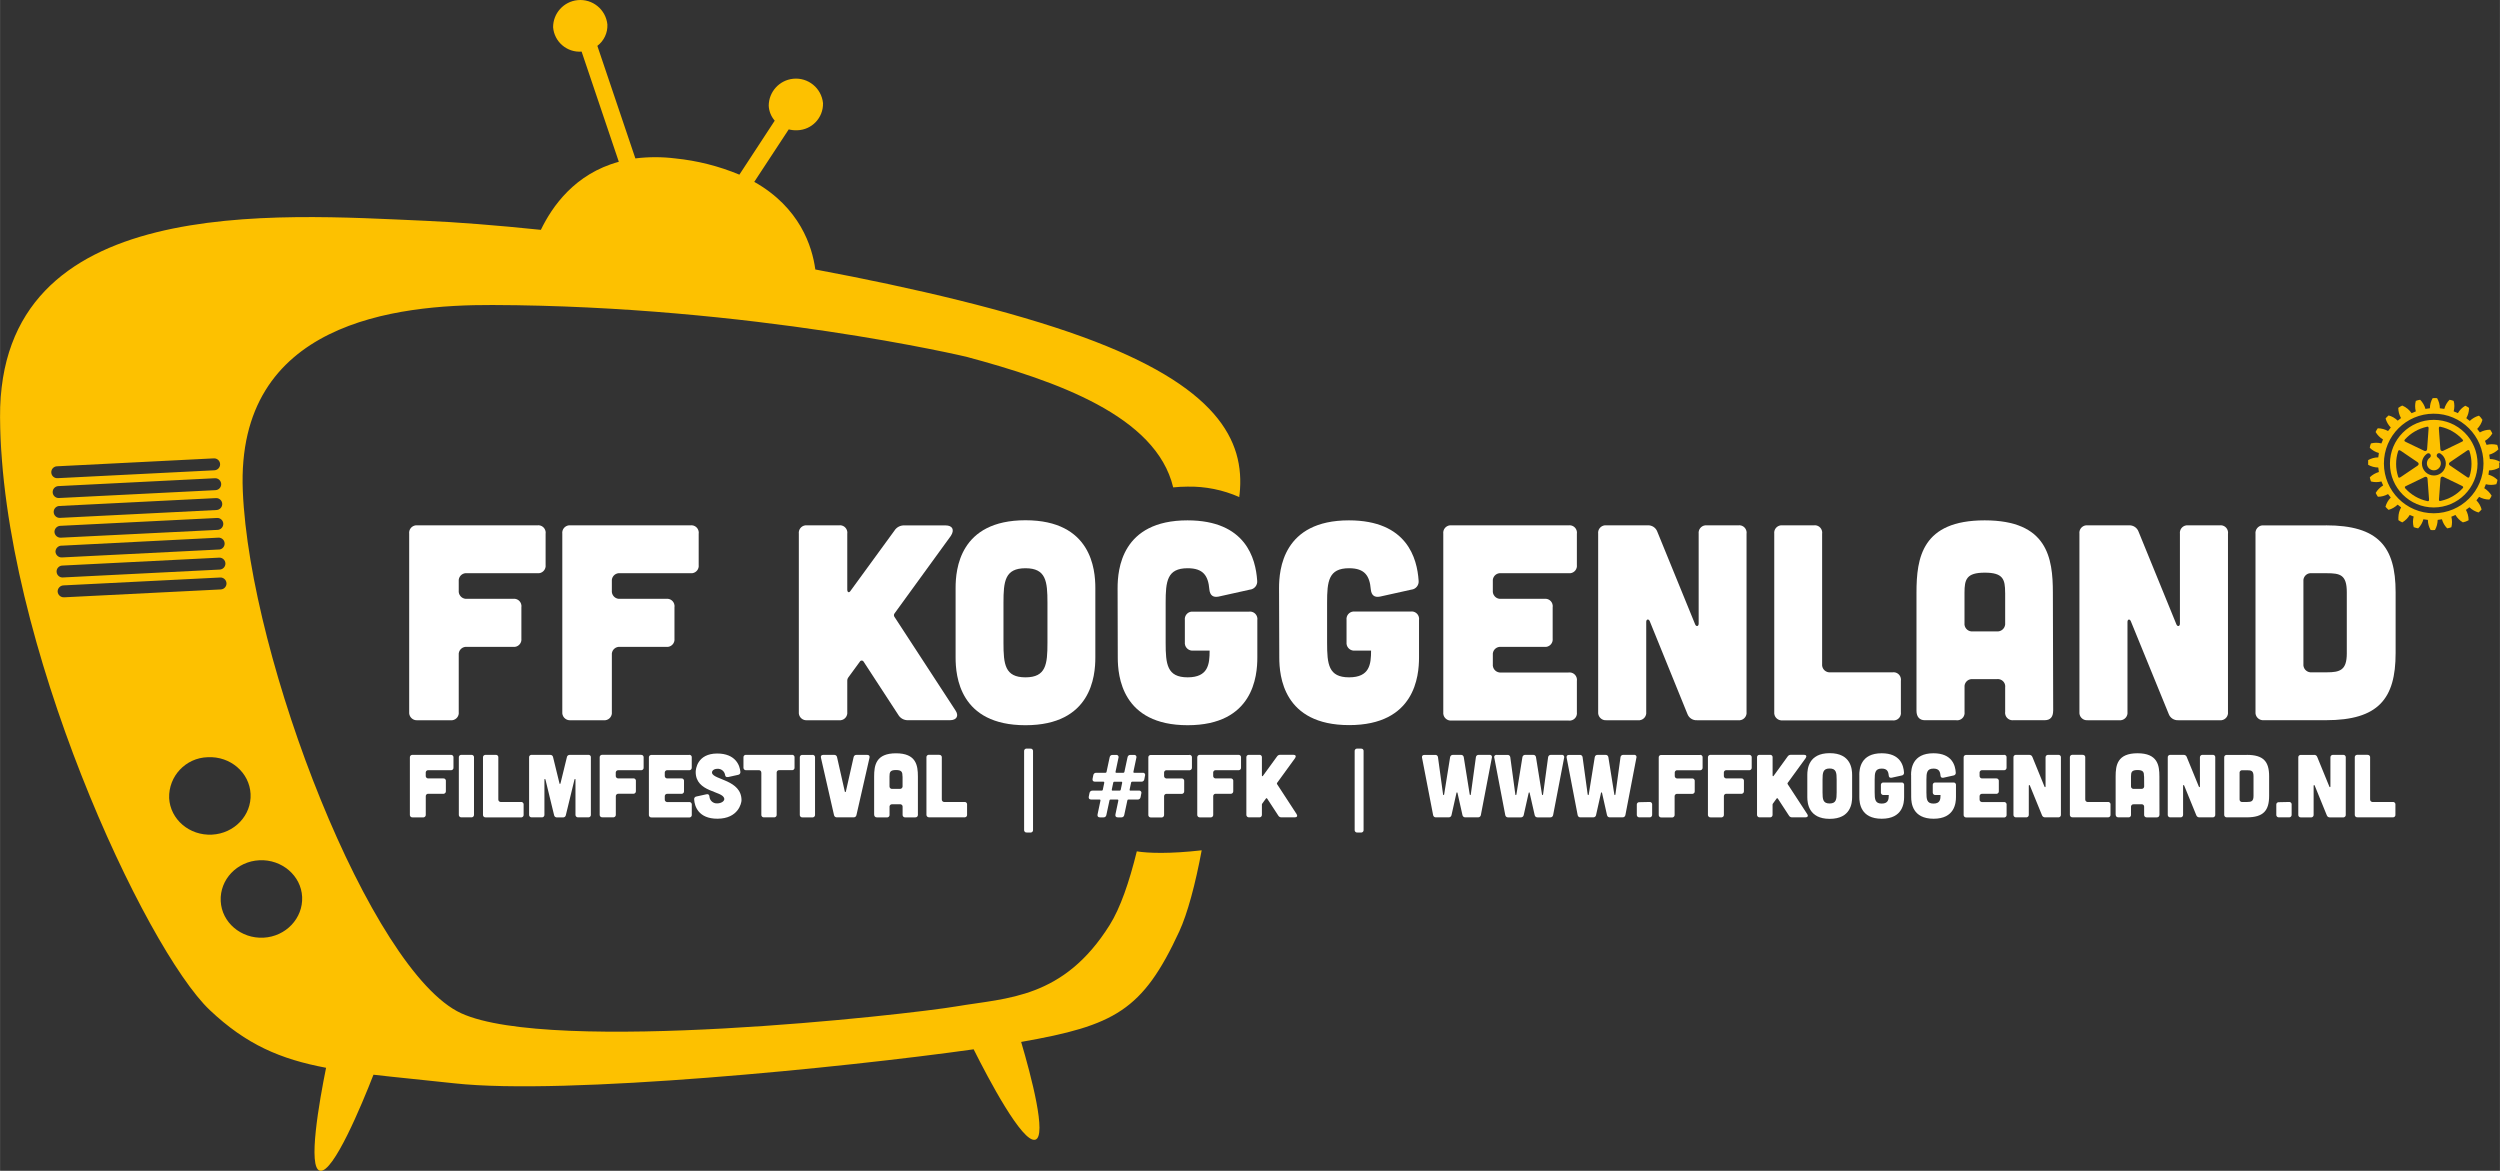 <?xml version="1.0" encoding="UTF-8"?>
<svg id="Laag_1" data-name="Laag 1" xmlns="http://www.w3.org/2000/svg" width="253.09mm" height="118.53mm" viewBox="0 0 717.41 336">
  <rect x="0" y="0" width="717.41" height="336" fill="#333333" stroke="none"/>
  <defs>
    <style>
      .cls-1 {
        fill: none;
      }

      .cls-1, .cls-2, .cls-3 {
        stroke-width: 0px;
      }

      .cls-2 {
        fill: #fff;
      }

      .cls-3 {
        fill: #fdc100;
      }
    </style>
  </defs>
  <path class="cls-1" d="m17.2,148.62l44.94-2.26c.94-.05,1.67-.86,1.62-1.8-.05-.94-.86-1.67-1.8-1.62l-44.95,2.26c-.94.05-1.67.86-1.61,1.8.05.94.86,1.67,1.81,1.62h0Z"/>
  <path class="cls-1" d="m17.8,160.02l45-2.27c.94,0,1.71-.77,1.7-1.72,0-.94-.77-1.71-1.72-1.7-.06,0-.12,0-.18,0l-44.99,2.26c-.97.02-1.73.82-1.71,1.79,0,0,0,0,0,.01.08.96.92,1.68,1.89,1.62Z"/>
  <path class="cls-1" d="m17.5,154.3l44.91-2.24c.94-.05,1.67-.86,1.62-1.8-.05-.94-.86-1.67-1.8-1.62l-44.91,2.26c-.97.02-1.73.82-1.71,1.79,0,0,0,0,0,.01.09.96.93,1.67,1.89,1.6Z"/>
  <path class="cls-1" d="m16.59,137.22l44.94-2.26c.94-.05,1.67-.86,1.62-1.8-.05-.94-.86-1.67-1.8-1.62h0l-44.94,2.27c-.94,0-1.71.76-1.71,1.71,0,.94.76,1.71,1.71,1.71.06,0,.13,0,.19,0Z"/>
  <path class="cls-1" d="m16.89,142.92l45-2.26c.94-.05,1.67-.86,1.61-1.8-.05-.94-.86-1.67-1.81-1.62h0l-44.99,2.26c-.94.05-1.67.86-1.62,1.8.05.94.86,1.67,1.8,1.62Z"/>
  <path class="cls-1" d="m74.41,246.87c-6.45.32-11.42,5.56-11.09,11.69s5.82,10.85,12.28,10.53,11.42-5.57,11.09-11.7-5.83-10.85-12.28-10.52Z"/>
  <path class="cls-1" d="m71.89,227.85c-.32-6.13-5.82-10.85-12.27-10.52-6.29.16-11.26,5.38-11.1,11.67,0,0,0,.02,0,.03.33,6.14,5.83,10.85,12.28,10.52s11.42-5.56,11.09-11.7Z"/>
  <path class="cls-1" d="m18.11,165.71l44.94-2.26c.94-.05,1.67-.86,1.62-1.8-.05-.94-.86-1.67-1.8-1.62l-44.94,2.27c-.94,0-1.71.76-1.71,1.71,0,.94.76,1.71,1.71,1.71.06,0,.13,0,.19,0Z"/>
  <path class="cls-1" d="m65.06,167.35c-.07-.97-.92-1.69-1.89-1.62,0,0,0,0,0,0l-44.94,2.26c-.94.05-1.67.86-1.62,1.8.05.94.86,1.67,1.8,1.62l45-2.26c.95-.05,1.68-.85,1.65-1.8Z"/>
  <path class="cls-3" d="m326.22,244.32c-2.18,8.86-4.75,16.29-7.77,21.11-13.29,21.24-29.53,20.92-43.82,23.35s-116.43,13.86-142.3,2-60.69-101.48-62.67-149.94,44.05-53.41,71.66-53.31c74.52.24,136,14.86,136,14.86,25.69,6.91,54.45,16.91,59.34,37.48,1.33-.13,2.69-.22,4.1-.22,5.12-.1,10.2.93,14.88,3,0-.29,0-.6.08-.82,1.63-15.51-6.47-31.1-45.07-45.16-20.56-7.48-48.21-14-76.69-19.34-.89-6.61-4.43-17.76-17.52-25.14l9.89-15.06c.8.2,1.62.29,2.44.25,4.19-.1,7.5-3.58,7.4-7.77,0,0,0-.02,0-.03-.44-4.29-4.27-7.42-8.56-6.98-3.98.4-7.02,3.76-7.02,7.76.08,1.58.69,3.08,1.72,4.27l-10.14,15.49c-5.88-2.45-12.08-4.02-18.42-4.66-3.8-.47-7.63-.47-11.43,0l-10.91-32.3c1.91-1.45,2.99-3.74,2.88-6.14-.44-4.29-4.27-7.42-8.56-6.98-3.99.41-7.02,3.76-7.02,7.77.33,4.19,3.99,7.32,8.18,7h0l10.68,31.62c-12.63,3.43-19.16,12.87-22.37,19.53-12.79-1.32-24.16-2.21-33.2-2.6C79.24,61.51-.4,55.24,0,119.77c.4,64.53,41.83,152.73,60.18,170.09,10.48,9.92,20.27,14.09,33.38,16.57-1.94,9.62-5.35,28.83-1.73,29.55,3.8.76,12-19,15.33-27.56,6.77.79,14.41,1.5,23.24,2.47,31.83,3.5,111.85-4.53,149-9.76,4.18,8.35,14,27,17.69,25.94,3.39-1-1.19-18.34-4.06-28.06,26.8-4.71,34.86-8.95,45.38-31.71,2.33-5.05,4.6-13.43,6.43-23.28-9.05,1.03-15.31.84-18.62.3ZM16.41,133.81l44.94-2.27c.94-.05,1.75.68,1.8,1.62.05.94-.68,1.75-1.62,1.8l-44.94,2.26c-.94.1-1.78-.58-1.88-1.52s.58-1.78,1.52-1.88c.06,0,.13-.01.19,0h0Zm.3,5.69l44.94-2.26c.94-.05,1.75.67,1.81,1.62.05.94-.67,1.75-1.61,1.8h0l-44.95,2.26c-.94.05-1.75-.68-1.8-1.62-.05-.94.68-1.75,1.62-1.8Zm.3,5.7l44.95-2.26c.94-.05,1.75.68,1.8,1.62.05.94-.68,1.75-1.62,1.8l-44.94,2.26c-.94.05-1.75-.67-1.81-1.62-.05-.94.67-1.75,1.61-1.8Zm.31,5.7l44.94-2.26c.94-.05,1.75.68,1.8,1.62.05.94-.68,1.75-1.62,1.8l-44.94,2.24c-.97.07-1.81-.65-1.89-1.62-.02-.96.75-1.76,1.71-1.78h0Zm.3,5.7l44.94-2.3c.94-.1,1.78.58,1.88,1.52.1.94-.58,1.78-1.52,1.88-.06,0-.12,0-.18,0l-44.95,2.27c-.97.06-1.81-.66-1.89-1.62,0-.95.76-1.74,1.71-1.76h0Zm.31,5.7l44.94-2.27c.94-.05,1.75.68,1.8,1.62.05.94-.68,1.75-1.62,1.8l-44.94,2.26c-.94.1-1.78-.58-1.88-1.52s.58-1.78,1.52-1.88c.06,0,.13-.01.19,0h0Zm-1.41,7.49c-.02-.97.74-1.77,1.71-1.8l44.94-2.26c.94-.05,1.75.67,1.81,1.62.05.94-.67,1.75-1.61,1.8h0l-44.95,2.26c-.97.07-1.82-.65-1.89-1.62h0s0,0,0,0Zm32,59.24c-.19-6.29,4.75-11.54,11.04-11.73.02,0,.04,0,.06,0,6.45-.33,11.95,4.39,12.27,10.52s-4.64,11.38-11.09,11.7-11.95-4.35-12.28-10.49Zm27.08,40.06c-6.46.32-12-4.39-12.28-10.53s4.64-11.37,11.09-11.69,12,4.43,12.28,10.52-4.64,11.37-11.09,11.7Z"/>
  <path class="cls-2" d="m154.16,150.76c1.16-.17,2.23.64,2.4,1.8.03.2.03.4,0,.6v8.95c.14,1.18-.7,2.25-1.88,2.39-.17.02-.35.02-.52,0h-20.13c-1.18-.15-2.25.69-2.4,1.87-.02.18-.02.36,0,.53v2.56c-.12,1.2.76,2.27,1.97,2.39.14.01.29.01.43,0h13.18c1.16-.17,2.23.64,2.4,1.8.03.2.03.4,0,.6v9c.14,1.18-.7,2.25-1.88,2.39-.17.02-.35.02-.52,0h-13.18c-1.18-.15-2.25.69-2.4,1.87-.02.18-.02.36,0,.53v16.26c.15,1.17-.68,2.24-1.86,2.39-.18.02-.36.02-.53,0h-9.43c-1.2.12-2.28-.76-2.4-1.96-.01-.14-.01-.29,0-.43v-51.14c-.15-1.18.69-2.25,1.87-2.4.18-.02.36-.02.53,0h34.35Z"/>
  <path class="cls-2" d="m198.1,150.76c1.16-.16,2.23.65,2.39,1.81.03.2.03.4,0,.59v8.95c.15,1.17-.68,2.24-1.86,2.39-.18.02-.36.02-.53,0h-20.14c-1.18-.14-2.25.7-2.39,1.88-.02.17-.02.35,0,.52v2.56c-.12,1.2.75,2.27,1.95,2.39.15.02.3.02.44,0h13.19c1.16-.16,2.23.65,2.39,1.81.03.2.03.4,0,.59v9c.14,1.18-.7,2.25-1.88,2.39-.17.02-.34.02-.51,0h-13.19c-1.18-.14-2.25.7-2.39,1.88-.02.17-.02.35,0,.52v16.26c.14,1.18-.7,2.25-1.88,2.39-.17.02-.35.02-.52,0h-9.42c-1.2.12-2.28-.76-2.4-1.96-.01-.14-.01-.29,0-.43v-51.14c-.15-1.18.69-2.25,1.87-2.4.18-.02.36-.02.53,0h34.35Z"/>
  <path class="cls-2" d="m274.14,203.81c1.12,1.59.4,2.87-1.52,2.87h-12c-1.18.06-2.3-.56-2.88-1.59l-9.9-15.18c-.15-.31-.52-.44-.83-.29-.13.06-.23.17-.29.29l-3.27,4.47c-.22.29-.33.64-.32,1v8.92c.14,1.18-.7,2.25-1.88,2.39-.17.02-.35.02-.52,0h-9.11c-1.2.12-2.27-.75-2.39-1.95-.02-.15-.02-.3,0-.44v-51.14c-.15-1.18.69-2.25,1.87-2.4.17-.02.35-.02.52,0h9.11c1.16-.17,2.23.64,2.4,1.8.03.2.03.4,0,.6v16.06c0,.8.55,1,.95.32l12.57-17.24c.61-.99,1.71-1.57,2.87-1.52h11.82c2,0,2.64,1.28,1.52,3l-16.13,22.21c-.28.32-.28.8,0,1.12l17.41,26.7Z"/>
  <path class="cls-2" d="m314.32,188.71c0,5.27-1.12,19.41-20.05,19.41s-20.05-14.14-20.05-19.41v-20c0-5.27,1.12-19.41,20.05-19.41s20.05,14.14,20.05,19.41v20Zm-13.74-15.74c0-6.15-.4-9.9-6.31-9.9s-6.31,3.75-6.31,9.9v11.51c0,6.15.4,9.9,6.31,9.9s6.31-3.75,6.31-9.9v-11.51Z"/>
  <path class="cls-2" d="m320.71,168.74c0-5.27,1.12-19.41,20.05-19.41,16.78,0,19.57,11,20,17.25.17,1.29-.74,2.47-2.03,2.63-.02,0-.04,0-.05,0l-9,2c-1.6.32-2.48-.4-2.64-2.07-.32-3.84-1.68-6.07-6.23-6.07-5.91,0-6.31,3.75-6.31,9.9v11.51c0,6.15.4,9.9,6.31,9.9s6.31-3.75,6.31-7.67h-4.71c-1.2.12-2.28-.76-2.4-1.96-.01-.14-.01-.29,0-.43v-6.4c-.14-1.18.7-2.25,1.88-2.39.17-.02.35-.02.52,0h16c1.16-.17,2.23.64,2.4,1.8.03.2.03.4,0,.59v10.79c0,5.27-1.12,19.41-20,19.41s-20.05-14.14-20.05-19.41l-.05-19.98Z"/>
  <path class="cls-2" d="m367.04,168.74c0-5.27,1.12-19.41,20.05-19.41,16.78,0,19.57,11,20,17.25.17,1.29-.74,2.47-2.03,2.63-.02,0-.04,0-.05,0l-9,2c-1.6.32-2.48-.4-2.64-2.07-.32-3.84-1.68-6.07-6.23-6.07-5.91,0-6.31,3.75-6.31,9.9v11.51c0,6.15.4,9.9,6.31,9.9s6.31-3.75,6.31-7.67h-4.63c-1.2.13-2.28-.74-2.41-1.94-.02-.16-.02-.32,0-.48v-6.4c-.14-1.18.7-2.25,1.88-2.39.17-.02.35-.02.52,0h16c1.16-.17,2.23.64,2.4,1.8.03.2.03.4,0,.59v10.79c0,5.27-1.12,19.41-20.05,19.41s-20.05-14.14-20.05-19.41l-.07-19.95Z"/>
  <path class="cls-2" d="m450.12,150.76c1.16-.16,2.23.65,2.39,1.81.03.2.03.4,0,.59v8.95c.15,1.17-.68,2.24-1.86,2.39-.18.02-.36.02-.53,0h-19.34c-1.18-.14-2.25.7-2.39,1.88-.02.17-.02.35,0,.52v2.56c-.12,1.2.75,2.27,1.95,2.39.15.02.3.02.44,0h12.39c1.16-.16,2.23.65,2.39,1.81.03.2.03.4,0,.59v9c.14,1.18-.7,2.25-1.88,2.39-.17.02-.34.02-.51,0h-12.39c-1.18-.14-2.25.7-2.39,1.88-.02.17-.02.35,0,.52v2.56c-.12,1.2.75,2.27,1.95,2.39.15.02.3.02.44,0h19.34c1.16-.16,2.23.65,2.39,1.81.03.2.03.4,0,.59v9c.16,1.16-.65,2.23-1.81,2.39-.19.03-.39.03-.58,0h-33.56c-1.2.12-2.27-.75-2.39-1.95-.02-.15-.02-.3,0-.44v-51.23c-.15-1.18.69-2.25,1.87-2.4.17-.02.35-.02.52,0h33.56Z"/>
  <path class="cls-2" d="m472.8,150.76c1.24-.09,2.39.67,2.8,1.84l10.86,26.6c.32.72,1,.56,1-.24v-25.8c-.15-1.18.69-2.25,1.87-2.4.18-.02.36-.02.53,0h8.94c1.16-.17,2.23.64,2.4,1.8.03.2.03.4,0,.6v51.14c.14,1.18-.7,2.25-1.88,2.39-.17.02-.35.02-.52,0h-11.78c-1.24.09-2.38-.66-2.8-1.83l-10.81-26.62c-.32-.71-1-.56-1,.24v25.82c.14,1.18-.7,2.25-1.88,2.39-.17.02-.34.02-.51,0h-9c-1.2.12-2.28-.76-2.4-1.96-.01-.14-.01-.29,0-.43v-51.14c-.15-1.18.69-2.25,1.87-2.4.18-.02.36-.02.53,0h11.78Z"/>
  <path class="cls-2" d="m520.49,150.76c1.16-.17,2.23.64,2.4,1.8.03.2.03.4,0,.6v37.39c-.12,1.2.75,2.27,1.95,2.39.15.02.3.02.44,0h17.82c1.16-.16,2.23.65,2.39,1.81.03.2.03.4,0,.59v9c.16,1.16-.65,2.23-1.81,2.39-.19.03-.39.03-.58,0h-31.56c-1.2.12-2.27-.75-2.39-1.95-.02-.15-.02-.3,0-.44v-51.18c-.15-1.18.69-2.25,1.87-2.4.17-.02.35-.02.52,0h8.95Z"/>
  <path class="cls-2" d="m589.19,203.97c0,1.75-.8,2.71-2.4,2.71h-8.94c-1.18.17-2.26-.65-2.43-1.82-.03-.18-.03-.37,0-.56v-7c.17-1.16-.64-2.23-1.8-2.4-.2-.03-.4-.03-.6,0h-6.87c-1.18-.14-2.25.7-2.39,1.88-.02.17-.02.35,0,.52v7c.16,1.16-.65,2.23-1.81,2.39-.2.03-.4.03-.59,0h-9c-1.52,0-2.39-1-2.39-2.71v-33.88c0-10.07,1.59-20.77,19.57-20.77s19.57,10.7,19.57,20.77l.09,33.87Zm-13.78-33.87c0-3.84-.56-5.76-5.83-5.76s-5.83,1.92-5.83,5.76v8.7c-.13,1.2.74,2.27,1.94,2.4.15.02.3.02.45,0h6.87c1.22.11,2.29-.78,2.41-1.99.02-.16.01-.33,0-.49v-8.62Z"/>
  <path class="cls-2" d="m610.91,150.76c1.24-.09,2.39.67,2.8,1.84l10.86,26.6c.32.72,1,.56,1-.24v-25.8c-.15-1.18.69-2.25,1.87-2.4.18-.02.36-.02.53,0h9c1.16-.16,2.23.65,2.39,1.81.03.2.03.4,0,.59v51.14c.14,1.18-.7,2.25-1.88,2.39-.17.02-.34.02-.51,0h-11.84c-1.24.08-2.38-.66-2.79-1.83l-10.87-26.61c-.32-.71-.95-.56-.95.24v25.81c.14,1.18-.7,2.25-1.88,2.39-.17.02-.35.02-.52,0h-9c-1.2.12-2.27-.75-2.39-1.95-.02-.15-.02-.3,0-.44v-51.14c-.15-1.18.69-2.25,1.87-2.4.17-.02.35-.02.52,0h11.79Z"/>
  <path class="cls-2" d="m667.47,150.76c15,0,20,6.08,20,19.18v17.49c0,13.1-4.95,19.25-20,19.25h-17.81c-1.2.12-2.28-.76-2.4-1.96-.01-.14-.01-.29,0-.43v-51.05c-.15-1.21.7-2.32,1.91-2.47.16-.02.33-.02.49,0h17.81Zm.24,42.18c3.83,0,5.75-.64,5.75-5.43v-17.57c0-5-1.92-5.44-5.75-5.44h-4.3c-1.18-.15-2.25.69-2.4,1.87-.02.18-.02.36,0,.53v23.65c-.12,1.2.76,2.27,1.97,2.39.14.01.29.01.43,0h4.3Z"/>
  <g>
    <path class="cls-2" d="m129.35,216.63c.37-.05.71.2.77.57,0,.06,0,.13,0,.19v2.87c.05.38-.22.72-.6.77-.05,0-.11,0-.17,0h-6.42c-.38-.05-.72.22-.77.6,0,.05,0,.11,0,.17v.82c-.04.38.24.73.63.77.05,0,.09,0,.14,0h4.24c.37-.05.71.2.77.57,0,.07,0,.14,0,.2v2.86c.04.38-.23.73-.61.78-.05,0-.1,0-.15,0h-4.24c-.38-.05-.72.22-.77.6,0,.05,0,.11,0,.17v5.22c.04.38-.23.73-.61.78-.05,0-.1,0-.15,0h-3.03c-.38.04-.73-.24-.77-.62,0-.05,0-.1,0-.15v-16.39c-.05-.38.22-.72.6-.77.05,0,.11,0,.17,0h10.98Z"/>
    <path class="cls-2" d="m135.24,216.63c.37-.05.71.2.77.57,0,.06,0,.13,0,.19v16.39c.04.38-.23.73-.61.78-.05,0-.1,0-.15,0h-2.82c-.38.04-.73-.24-.77-.62,0-.05,0-.1,0-.15v-16.39c-.05-.38.22-.72.6-.77.05,0,.11,0,.17,0h2.82Z"/>
    <path class="cls-2" d="m142.22,216.63c.37-.05.71.2.77.57,0,.06,0,.13,0,.19v11.99c-.04.38.24.73.63.77.05,0,.09,0,.14,0h5.71c.38-.05.72.21.78.59,0,.06,0,.13,0,.19v2.86c.05.38-.21.72-.59.78-.06,0-.13,0-.19,0h-10.11c-.38.04-.73-.24-.77-.62,0-.05,0-.1,0-.15v-16.39c-.05-.38.22-.72.6-.77.05,0,.11,0,.17,0h2.87Z"/>
    <path class="cls-2" d="m157.9,216.63c.41-.02.76.28.81.69l1.82,7.45c0,.26.27.26.31,0l1.82-7.45c.05-.41.41-.71.82-.69h5.3c.37-.06.72.19.77.56.01.07.01.14,0,.2v16.39c.05.38-.23.73-.61.78-.05,0-.11,0-.17,0h-2.86c-.39.04-.74-.25-.78-.64,0-.05,0-.09,0-.14v-10.09c0-.18-.22-.2-.28,0l-2.48,10.22c-.06.41-.43.7-.84.67h-1.7c-.41.03-.78-.26-.84-.67l-2.48-10.22c-.06-.18-.29-.16-.29,0v10.09c.04.38-.23.73-.61.78-.05,0-.1,0-.15,0h-2.87c-.38.04-.73-.24-.77-.62,0-.05,0-.1,0-.15v-16.39c-.05-.37.2-.71.57-.77.06,0,.13,0,.19,0h5.31Z"/>
    <path class="cls-2" d="m183.92,216.63c.37-.05.71.2.77.57,0,.06,0,.13,0,.19v2.87c.05.38-.22.72-.6.77-.05,0-.11,0-.17,0h-6.45c-.38-.04-.73.23-.78.61,0,.05,0,.1,0,.15v.82c-.04.38.24.73.62.77.05,0,.1,0,.15,0h4.24c.37-.05.71.2.77.57,0,.07,0,.14,0,.2v2.86c.04.38-.23.73-.61.78-.05,0-.1,0-.15,0h-4.22c-.38-.04-.73.23-.78.61,0,.05,0,.1,0,.15v5.22c.04.38-.23.73-.61.78-.05,0-.1,0-.15,0h-3.1c-.38.04-.73-.24-.77-.62,0-.05,0-.1,0-.15v-16.39c-.05-.38.22-.72.6-.77.05,0,.11,0,.17,0h11.09Z"/>
    <path class="cls-2" d="m197.73,216.63c.37-.06.72.19.77.56.01.07.01.14,0,.2v2.87c.04.38-.24.73-.62.77-.05,0-.1,0-.15,0h-6.2c-.38-.05-.72.22-.77.6,0,.05,0,.11,0,.17v.82c-.04.38.24.73.63.77.05,0,.09,0,.14,0h3.97c.38-.05.72.21.78.59,0,.06,0,.13,0,.19v2.86c.05.38-.23.73-.61.78-.05,0-.11,0-.17,0h-3.97c-.38-.05-.72.22-.77.6,0,.05,0,.11,0,.17v.82c-.04.38.24.73.63.77.05,0,.09,0,.14,0h6.2c.38-.05.72.21.78.59,0,.06,0,.13,0,.19v2.86c.05.38-.21.72-.59.78-.06,0-.13,0-.19,0h-10.76c-.38.04-.73-.24-.77-.62,0-.05,0-.1,0-.15v-16.39c-.05-.38.22-.72.6-.77.05,0,.11,0,.17,0h10.76Z"/>
    <path class="cls-2" d="m208.9,222.98c-.51.11-.78-.12-.84-.63-.19-1.06-1.15-1.8-2.22-1.72-1.01,0-1.62.59-1.52,1.18.37,2,8.46,1.95,8.46,7.84,0,.77-.88,5.3-6.94,5.3-5.39,0-6.54-3.54-6.65-5.54-.05-.41.24-.79.65-.84,0,0,0,0,.01,0l2.89-.64c.51-.1.8.13.84.67.08,1.15,1.07,2.02,2.22,1.95,1.25,0,2.22-.74,2.02-1.43-.49-2.22-8.19-1.7-8.19-7.58,0-.78.43-5.3,6.18-5.3,5.27,0,6.5,3.43,6.65,5.27.05.42-.25.8-.66.85,0,0,0,0,0,0l-2.89.64Z"/>
    <path class="cls-2" d="m218.46,221.8c.05-.37-.2-.71-.57-.77-.07,0-.14,0-.2,0h-3.58c-.38.04-.73-.24-.77-.63,0-.05,0-.09,0-.14v-2.87c-.05-.38.22-.72.6-.77.05,0,.11,0,.17,0h13.12c.37-.05.71.2.77.57,0,.06,0,.13,0,.19v2.87c.05.38-.22.72-.6.77-.05,0-.11,0-.17,0h-3.59c-.38-.05-.72.22-.77.6,0,.05,0,.11,0,.17v11.99c.04.38-.23.73-.61.78-.05,0-.1,0-.15,0h-2.87c-.38.04-.73-.24-.77-.62,0-.05,0-.1,0-.15v-11.99Z"/>
    <path class="cls-2" d="m233.11,216.63c.38-.05.72.21.77.59,0,.06,0,.12,0,.18v16.39c.05.38-.23.73-.61.78-.05,0-.11,0-.17,0h-2.82c-.38.04-.73-.24-.77-.62,0-.05,0-.1,0-.15v-16.39c-.05-.38.22-.72.6-.77.05,0,.11,0,.17,0h2.82Z"/>
    <path class="cls-2" d="m239.36,216.63c.41-.03.78.26.84.67l2.22,9.84c0,.22.26.22.31,0l2.22-9.84c.06-.41.43-.7.84-.67h3.05c.54,0,.8.3.67.84l-3.74,16.42c-.06.41-.43.7-.84.67h-4.77c-.41.03-.78-.26-.84-.67l-3.74-16.42c-.13-.54.12-.84.67-.84h3.12Z"/>
    <path class="cls-2" d="m263.42,233.69c0,.57-.26.88-.77.88h-2.87c-.38.04-.73-.24-.77-.62,0-.05,0-.1,0-.15v-2.22c.05-.37-.2-.71-.57-.77-.06,0-.13,0-.19,0h-2.22c-.38-.05-.72.22-.77.6,0,.05,0,.11,0,.17v2.22c.05.38-.21.72-.59.77-.06,0-.12,0-.18,0h-2.87c-.49,0-.78-.31-.78-.88v-10.86c0-3.24.52-6.65,6.28-6.65s6.28,3.43,6.28,6.65v10.86Zm-4.44-10.86c0-1.23-.18-1.85-1.87-1.85s-1.86.62-1.86,1.85v2.78c-.04.38.23.73.61.78.05,0,.1,0,.15,0h2.22c.39.03.73-.26.77-.65,0-.05,0-.1,0-.15v-2.76Z"/>
    <path class="cls-2" d="m269.49,216.63c.37-.05.71.2.77.57,0,.06,0,.13,0,.19v11.99c-.04.38.24.73.62.77.05,0,.1,0,.15,0h5.71c.37-.05.71.2.77.57,0,.07,0,.14,0,.2v2.86c.05.38-.21.72-.59.77-.06,0-.12,0-.18,0h-10.12c-.39.03-.73-.26-.77-.65,0-.04,0-.09,0-.13v-16.39c-.05-.38.22-.72.6-.77.05,0,.11,0,.17,0h2.87Z"/>
    <path class="cls-2" d="m295.67,214.84c.37-.05.71.2.77.57,0,.06,0,.13,0,.19v22.54c.05.37-.2.71-.57.77-.06,0-.13,0-.19,0h-1.03c-.38.05-.72-.22-.77-.6,0-.05,0-.11,0-.17v-22.54c-.05-.38.22-.72.6-.77.05,0,.11,0,.17,0h1.03Z"/>
    <path class="cls-2" d="m324.88,224.33c-.14,0-.26.09-.29.22l-.43,2.05c0,.18,0,.29.23.29h2.43c.34-.06.66.16.72.5.02.12,0,.23-.03.34l-.2,1.02c-.05.42-.42.73-.84.7h-2.66c-.14-.02-.27.08-.29.22,0,0,0,0,0,0l-.9,4.2c-.05.42-.42.73-.84.7h-1c-.54,0-.8-.31-.69-.85l.84-3.99c0-.18-.06-.28-.23-.28h-2.03c-.14-.01-.26.09-.28.22l-.9,4.2c-.05.42-.42.73-.84.7h-1c-.54,0-.8-.31-.69-.85l.84-3.99c0-.18-.06-.28-.23-.28h-2.41c-.57,0-.82-.31-.72-.85l.21-1.02c.06-.42.44-.72.86-.69h2.66c.16,0,.23-.08.29-.23l.43-2.05c0-.18-.06-.28-.23-.28h-2.43c-.54,0-.8-.31-.7-.85l.21-1.02c.05-.42.42-.72.84-.69h2.66c.14.01.27-.09.29-.23l.9-4.2c.05-.42.42-.73.84-.69h1c.34-.06.66.16.72.5.02.12,0,.23-.03.34l-.84,3.99c-.04.11,0,.23.11.28.04.02.08.02.12.01h2.02c.14.01.27-.09.29-.23l.9-4.2c.05-.42.42-.73.84-.69h1c.34-.06.66.16.72.5.02.12,0,.23-.03.34l-.84,3.99c-.04.11,0,.23.11.28.04.02.08.02.12.01h2.41c.34-.06.66.16.72.5.02.12,0,.23-.03.34l-.2,1.02c-.05.42-.42.73-.84.7h-2.66Zm-2.85.28c0-.18-.06-.28-.23-.28h-2.04c-.14,0-.26.09-.29.22l-.43,2.05c0,.18,0,.29.23.29h2.04c.16,0,.23-.08.29-.23l.43-2.05Z"/>
    <path class="cls-2" d="m341.27,216.63c.38-.05.72.21.77.59,0,.06,0,.12,0,.18v2.87c.04.38-.24.73-.62.77-.05,0-.1,0-.15,0h-6.45c-.38-.05-.72.22-.77.6,0,.05,0,.11,0,.17v.82c-.04.38.24.73.63.77.05,0,.09,0,.14,0h4.22c.38-.05.72.21.78.59,0,.06,0,.13,0,.19v2.86c.05.38-.23.73-.61.78-.05,0-.11,0-.17,0h-4.22c-.38-.05-.72.22-.77.6,0,.05,0,.11,0,.17v5.22c.05.38-.23.73-.61.78-.05,0-.11,0-.17,0h-2.97c-.38.04-.73-.24-.77-.62,0-.05,0-.1,0-.15v-16.39c-.05-.38.22-.72.6-.77.05,0,.11,0,.17,0h10.97Z"/>
    <path class="cls-2" d="m355.36,216.63c.37-.05.71.2.77.57,0,.06,0,.13,0,.19v2.87c.05.38-.22.72-.6.77-.05,0-.11,0-.17,0h-6.45c-.38-.05-.72.22-.77.6,0,.05,0,.11,0,.17v.82c-.04.38.24.73.63.77.05,0,.09,0,.14,0h4.22c.37-.05.71.2.77.57,0,.07,0,.14,0,.2v2.86c.04.38-.23.73-.61.78-.05,0-.1,0-.15,0h-4.22c-.38-.05-.72.22-.77.6,0,.05,0,.11,0,.17v5.22c.05.38-.23.73-.61.78-.05,0-.11,0-.17,0h-3.02c-.39.04-.74-.25-.78-.64,0-.05,0-.09,0-.14v-16.39c-.04-.38.24-.73.62-.77.05,0,.1,0,.15,0h11.01Z"/>
    <path class="cls-2" d="m372.06,233.63c.37.52.13.93-.48.93h-3.85c-.38.02-.74-.19-.92-.52l-3.18-4.87c-.05-.1-.17-.14-.27-.09-.04.02-.07.05-.09.09l-1.05,1.44c-.07.1-.11.21-.1.33v2.84c.04.38-.23.73-.61.78-.05,0-.1,0-.15,0h-2.93c-.39.03-.73-.26-.77-.65,0-.04,0-.09,0-.13v-16.39c-.05-.38.22-.72.6-.77.05,0,.11,0,.17,0h2.92c.37-.05.71.2.77.57,0,.06,0,.13,0,.19v5.15c0,.26.18.31.31.1l4.03-5.54c.2-.32.55-.5.92-.48h3.79c.63,0,.84.4.48.94l-5.17,7.12c-.09.11-.09.26,0,.37l5.59,8.58Z"/>
    <path class="cls-2" d="m390.53,214.84c.37-.06.72.19.77.56.01.07.01.14,0,.2v22.54c.05.37-.2.71-.57.77-.07,0-.14,0-.2,0h-1.02c-.38.05-.72-.22-.77-.6,0-.05,0-.11,0-.17v-22.54c-.05-.38.22-.72.6-.77.05,0,.11,0,.17,0h1.02Z"/>
    <path class="cls-2" d="m408.07,217.48c-.1-.54.16-.84.69-.84h3.05c.41-.06.78.23.84.63,0,.01,0,.02,0,.03l1.46,10.68c.06.26.26.26.31,0l1.71-10.68c.06-.42.44-.71.85-.67h2.22c.42-.05.8.25.85.67l1.71,10.68c.06.26.26.26.31,0l1.46-10.68c.04-.41.4-.71.81-.67.01,0,.02,0,.03,0h3.05c.34-.06.66.16.72.5.02.12,0,.23-.03.34l-3.15,16.42c-.06.41-.43.7-.84.67h-3.61c-.41.03-.78-.26-.84-.67l-1.41-6.31c-.06-.26-.26-.26-.31,0l-1.41,6.31c-.06.41-.43.7-.84.67h-3.61c-.41.04-.79-.25-.84-.67l-3.17-16.42Z"/>
    <path class="cls-2" d="m428.81,217.48c-.12-.33.05-.69.37-.81.1-.04.22-.05.33-.03h3.05c.41-.05.79.24.84.65,0,0,0,0,0,.01l1.45,10.68c0,.26.27.26.31,0l1.72-10.68c.05-.41.43-.71.84-.67h2.22c.42-.05.79.25.84.67l1.72,10.68c.06.26.26.26.31,0l1.45-10.68c.05-.42.43-.72.85-.67,0,0,0,0,0,0h3.04c.34-.06.67.17.73.52.02.11,0,.22-.03.33l-3.15,16.42c-.06.41-.44.71-.85.67h-3.6c-.41.03-.79-.26-.85-.67l-1.43-6.31c0-.26-.26-.26-.3,0l-1.41,6.31c-.07.41-.44.7-.85.67h-3.6c-.42.04-.79-.25-.85-.67l-3.14-16.42Z"/>
    <path class="cls-2" d="m449.57,217.48c-.1-.54.16-.84.69-.84h3.05c.41-.06.78.23.84.63,0,.01,0,.02,0,.03l1.46,10.68c.06.26.26.26.31,0l1.72-10.68c.05-.41.42-.71.83-.67,0,0,0,0,.01,0h2.22c.42-.05.8.25.85.67l1.71,10.68c.06.26.27.26.31,0l1.46-10.68c.04-.41.4-.71.81-.67.01,0,.02,0,.03,0h3.03c.34-.06.66.16.72.5.02.12,0,.23-.03.34l-3.15,16.42c-.06.41-.43.7-.84.67h-3.61c-.41.03-.78-.26-.84-.67l-1.41-6.31c-.06-.26-.26-.26-.31,0l-1.41,6.31c-.06.41-.43.7-.84.67h-3.61c-.41.04-.79-.25-.84-.67l-3.15-16.42Z"/>
    <path class="cls-2" d="m473.34,230.15c.37-.05.71.2.77.57,0,.07,0,.14,0,.2v2.86c.04.38-.23.73-.61.78-.05,0-.1,0-.15,0h-2.87c-.38.04-.73-.24-.77-.62,0-.05,0-.1,0-.15v-2.81c-.05-.38.21-.72.59-.77.06,0,.12,0,.18,0l2.87-.06Z"/>
    <path class="cls-2" d="m487.82,216.63c.38-.05.72.21.77.59,0,.06,0,.12,0,.18v2.87c.04.38-.24.73-.62.77-.05,0-.1,0-.15,0h-6.45c-.38-.05-.72.22-.77.6,0,.05,0,.11,0,.17v.82c-.04.38.24.73.63.77.05,0,.09,0,.14,0h4.18c.38-.05.72.21.78.59,0,.06,0,.13,0,.19v2.86c.05.38-.23.73-.61.78-.05,0-.11,0-.17,0h-4.22c-.38-.05-.72.22-.77.6,0,.05,0,.11,0,.17v5.22c.04.38-.23.73-.61.78-.05,0-.1,0-.15,0h-3.03c-.38.04-.73-.24-.77-.62,0-.05,0-.1,0-.15v-16.39c-.05-.38.22-.72.6-.77.05,0,.11,0,.17,0h11.06Z"/>
    <path class="cls-2" d="m501.91,216.63c.37-.05.71.2.77.57,0,.06,0,.13,0,.19v2.87c.05.38-.22.72-.6.77-.05,0-.11,0-.17,0h-6.45c-.38-.05-.72.22-.77.6,0,.05,0,.11,0,.17v.82c-.04.38.24.73.63.77.05,0,.09,0,.14,0h4.22c.37-.05.71.2.77.57,0,.07,0,.14,0,.2v2.86c.04.38-.23.73-.61.78-.05,0-.1,0-.15,0h-4.22c-.38-.05-.72.22-.77.6,0,.05,0,.11,0,.17v5.22c.05.38-.23.73-.61.78-.05,0-.11,0-.17,0h-3.02c-.39.04-.74-.25-.78-.64,0-.05,0-.09,0-.14v-16.39c-.04-.38.24-.73.62-.77.05,0,.1,0,.15,0h11.01Z"/>
    <path class="cls-2" d="m518.61,233.63c.37.52.13.93-.49.93h-3.84c-.38.02-.74-.19-.92-.52l-3.18-4.87c-.05-.1-.17-.14-.27-.09-.04.02-.07.05-.09.09l-1.05,1.44c-.07.1-.11.21-.1.33v2.84c.04.38-.23.73-.61.78-.05,0-.1,0-.15,0h-2.93c-.39.03-.73-.26-.77-.65,0-.04,0-.09,0-.13v-16.39c-.05-.38.22-.72.6-.77.05,0,.11,0,.17,0h2.93c.37-.05.71.2.77.57,0,.06,0,.13,0,.19v5.15c0,.26.18.31.31.1l4.01-5.54c.2-.31.56-.5.93-.48h3.77c.63,0,.84.4.48.94l-5.17,7.12c-.09.11-.09.26,0,.37l5.6,8.58Z"/>
    <path class="cls-2" d="m531.5,228.77c0,1.69-.37,6.22-6.43,6.22s-6.43-4.54-6.43-6.22v-6.41c0-1.69.35-6.22,6.43-6.22s6.43,4.54,6.43,6.22v6.41Zm-4.44-5.05c0-1.97-.12-3.18-2.02-3.18s-2.03,1.21-2.03,3.18v3.68c0,1.97.13,3.18,2.03,3.18s2.02-1.21,2.02-3.18v-3.68Z"/>
    <path class="cls-2" d="m533.56,222.39c0-1.69.35-6.22,6.42-6.22,5.39,0,6.28,3.54,6.41,5.54.05.41-.24.79-.65.84,0,0,0,0-.01,0l-2.89.64c-.51.1-.8-.13-.84-.67-.11-1.23-.54-1.95-2.01-1.95-1.89,0-2.02,1.21-2.02,3.18v3.68c0,1.97.13,3.18,2.02,3.18s2.03-1.21,2.03-2.46h-1.49c-.38.04-.73-.24-.77-.63,0-.05,0-.09,0-.14v-2.05c-.05-.38.22-.72.6-.77.05,0,.11,0,.17,0h5.12c.37-.05.71.2.77.57,0,.06,0,.13,0,.19v3.42c0,1.69-.35,6.22-6.43,6.22s-6.42-4.54-6.42-6.22v-6.38Z"/>
    <path class="cls-2" d="m548.41,222.39c0-1.69.35-6.22,6.43-6.22,5.38,0,6.28,3.54,6.4,5.54.06.41-.23.78-.63.84-.01,0-.02,0-.03,0l-2.89.64c-.51.1-.8-.13-.84-.67-.1-1.23-.54-1.95-2-1.95-1.9,0-2.03,1.21-2.03,3.18v3.68c0,1.97.13,3.18,2.03,3.18s2.02-1.21,2.02-2.46h-1.46c-.38.04-.73-.24-.77-.63,0-.05,0-.09,0-.14v-2.05c-.05-.38.22-.72.6-.77.05,0,.11,0,.17,0h5.12c.37-.05.71.2.77.57,0,.06,0,.13,0,.19v3.42c0,1.69-.35,6.22-6.42,6.22s-6.43-4.54-6.43-6.22l-.02-6.38Z"/>
    <path class="cls-2" d="m575.05,216.63c.37-.06.72.19.77.56.01.07.01.14,0,.2v2.87c.04.38-.24.73-.62.77-.05,0-.1,0-.15,0h-6.2c-.38-.05-.72.22-.77.6,0,.05,0,.11,0,.17v.82c-.04.38.24.73.63.77.05,0,.09,0,.14,0h3.97c.38-.05.72.21.78.59,0,.06,0,.13,0,.19v2.86c.05.38-.23.73-.61.78-.05,0-.11,0-.17,0h-3.97c-.38-.05-.72.22-.77.6,0,.05,0,.11,0,.17v.82c-.04.38.24.73.63.77.05,0,.09,0,.14,0h6.2c.38-.05.72.21.78.59,0,.06,0,.13,0,.19v2.86c.05.38-.21.72-.59.78-.06,0-.13,0-.19,0h-10.78c-.38.04-.73-.24-.77-.62,0-.05,0-.1,0-.15v-16.39c-.05-.38.22-.72.6-.77.05,0,.11,0,.17,0h10.78Z"/>
    <path class="cls-2" d="m582.33,216.63c.4-.02.76.21.9.59l3.48,8.53c.1.23.3.18.3-.08v-8.27c-.04-.38.24-.73.62-.77.05,0,.1,0,.15,0h2.87c.37-.05.71.2.77.57,0,.06,0,.13,0,.19v16.39c.04.38-.23.73-.61.78-.05,0-.1,0-.15,0h-3.77c-.4.02-.77-.22-.9-.6l-3.48-8.53c-.1-.23-.31-.18-.31.08v8.27c.04.38-.23.73-.61.78-.05,0-.1,0-.15,0h-2.87c-.38.04-.73-.24-.77-.62,0-.05,0-.1,0-.15v-16.39c-.05-.38.22-.72.6-.77.05,0,.11,0,.17,0h3.77Z"/>
    <path class="cls-2" d="m597.63,216.63c.37-.05.71.2.77.57,0,.06,0,.13,0,.19v11.99c-.04.38.24.73.62.77.05,0,.1,0,.15,0h5.71c.37-.05.71.2.77.57,0,.07,0,.14,0,.2v2.86c.05.38-.21.72-.59.77-.06,0-.12,0-.18,0h-10.12c-.38.04-.73-.24-.77-.62,0-.05,0-.1,0-.15v-16.39c-.05-.38.22-.72.6-.77.05,0,.11,0,.17,0h2.87Z"/>
    <path class="cls-2" d="m619.71,233.69c0,.57-.26.88-.77.88h-2.87c-.38.04-.73-.24-.77-.62,0-.05,0-.1,0-.15v-2.22c.05-.37-.2-.71-.57-.77-.07,0-.14,0-.2,0h-2.22c-.38-.04-.73.23-.78.61,0,.05,0,.1,0,.15v2.22c.05.38-.21.72-.59.77-.06,0-.12,0-.18,0h-2.87c-.49,0-.77-.31-.77-.88v-10.86c0-3.24.51-6.65,6.28-6.65s6.28,3.43,6.28,6.65l.02,10.86Zm-4.44-10.86c0-1.23-.19-1.85-1.87-1.85s-1.87.62-1.87,1.85v2.78c-.04.39.25.74.64.78.05,0,.09,0,.14,0h2.22c.4.03.75-.26.78-.66,0-.05,0-.09,0-.14l-.02-2.76Z"/>
    <path class="cls-2" d="m626.63,216.63c.39-.03.76.21.89.59l3.49,8.53c.1.23.3.18.3-.08v-8.27c-.04-.38.24-.73.62-.77.05,0,.1,0,.15,0h2.86c.37-.06.72.19.77.56.01.07.01.14,0,.2v16.39c.05.38-.23.73-.61.78-.05,0-.11,0-.17,0h-3.76c-.4.02-.77-.22-.9-.6l-3.48-8.53c-.1-.23-.31-.18-.31.08v8.27c.04.38-.23.73-.61.78-.05,0-.1,0-.15,0h-2.87c-.38.04-.73-.24-.77-.62,0-.05,0-.1,0-.15v-16.39c-.05-.38.22-.72.6-.77.05,0,.11,0,.17,0h3.77Z"/>
    <path class="cls-2" d="m644.76,216.63c4.82,0,6.41,1.94,6.41,6.14v5.61c0,4.2-1.59,6.18-6.41,6.18h-5.71c-.38.04-.73-.24-.77-.62,0-.05,0-.1,0-.15v-16.37c-.05-.38.22-.73.6-.78.05,0,.11,0,.17,0h5.71Zm.08,13.52c1.23,0,1.85-.2,1.85-1.74v-5.63c0-1.59-.62-1.74-1.85-1.74h-1.37c-.38-.04-.73.23-.78.61,0,.05,0,.1,0,.15v7.58c-.04.38.24.73.62.77.05,0,.1,0,.15,0h1.37Z"/>
    <path class="cls-2" d="m656.86,230.15c.37-.05.71.2.77.57,0,.07,0,.14,0,.2v2.86c.04.38-.23.73-.61.78-.05,0-.1,0-.15,0h-2.87c-.38.04-.73-.24-.77-.62,0-.05,0-.1,0-.15v-2.81c-.05-.38.21-.72.59-.77.06,0,.12,0,.18,0l2.87-.06Z"/>
    <path class="cls-2" d="m664.07,216.63c.4-.03.77.21.9.59l3.49,8.53c.1.23.3.18.3-.08v-8.27c-.04-.38.24-.73.62-.77.05,0,.1,0,.15,0h2.86c.38-.05.72.21.77.59,0,.06,0,.12,0,.18v16.39c.05.38-.23.73-.61.78-.05,0-.11,0-.17,0h-3.76c-.4.03-.77-.22-.9-.6l-3.47-8.53c-.11-.23-.31-.18-.31.08v8.27c.04.38-.23.73-.61.78-.05,0-.1,0-.15,0h-2.87c-.38.04-.73-.24-.77-.62,0-.05,0-.1,0-.15v-16.39c-.05-.38.22-.72.6-.77.05,0,.11,0,.17,0h3.75Z"/>
    <path class="cls-2" d="m679.38,216.63c.37-.05.71.2.77.57,0,.06,0,.13,0,.19v11.99c-.04.38.24.73.63.77.05,0,.09,0,.14,0h5.72c.37-.05.71.2.77.57,0,.07,0,.14,0,.2v2.86c.05.38-.21.72-.59.77-.06,0-.12,0-.18,0h-10.12c-.38.04-.73-.24-.77-.62,0-.05,0-.1,0-.15v-16.39c-.05-.38.22-.72.6-.77.05,0,.11,0,.17,0h2.87Z"/>
  </g>
  <path class="cls-3" d="m717.41,132.57v-.05h0c-.88-.51-1.88-.78-2.9-.79l-.17-1.25c.98-.27,1.88-.79,2.61-1.51h0v-.05c-.06-.41-.17-.81-.31-1.2v-.05h-.06c-.98-.25-2.02-.25-3,0l-.47-1.15c.87-.52,1.6-1.26,2.12-2.13h0c-.17-.37-.38-.73-.62-1.07h-.05c-1.02,0-2.02.27-2.91.77l-.77-1c.71-.73,1.23-1.62,1.51-2.6h0c-.27-.44-.6-.84-.98-1.19h-.06c-.98.28-1.87.79-2.6,1.5l-1-.79c.5-.86.77-1.83.79-2.82v-.13h0c-.33-.25-.69-.46-1.08-.62h0c-.88.51-1.61,1.24-2.12,2.12l-1.21-.51c.13-.5.19-1.01.2-1.52,0-.5-.06-1-.2-1.48h0c-.38-.15-.78-.26-1.19-.32h0c-.71.73-1.23,1.63-1.5,2.61-.15,0-1.13-.15-1.28-.17,0-1.02-.28-2.02-.78-2.9h0c-.41-.05-.83-.05-1.24,0h-.05c-.5.89-.77,1.88-.78,2.9-.14,0-1.14.14-1.28.17-.27-.98-.79-1.88-1.51-2.61h-.06c-.41.06-.81.17-1.19.32h0c-.13.49-.2.99-.2,1.5,0,.51.07,1.02.2,1.51l-1.22.52c-.65-.97-1.57-1.73-2.64-2.18h-.06c-.37.17-.73.38-1.06.62h-.05v.14c.02.99.29,1.96.78,2.82l-.94.74c-.73-.71-1.62-1.23-2.6-1.5h0c-.33.25-.63.55-.89.87h0c.27.98.79,1.88,1.5,2.61l-.79,1c-.88-.5-1.88-.77-2.9-.79h-.05c-.25.33-.45.69-.62,1.07h0c.52.88,1.25,1.61,2.12,2.14,0,.12-.41,1-.46,1.14-.98-.26-2.02-.26-3,0h0c-.16.38-.27.79-.33,1.2v.05h0c.72.72,1.62,1.23,2.61,1.49,0,.14-.15,1.13-.17,1.26-1.02,0-2.02.28-2.91.78h0v.06c-.02.21-.02.41,0,.62-.02.21-.02.41,0,.62v.05h0c.89.5,1.89.77,2.91.78,0,.14.16,1.15.17,1.29-.98.28-1.87.8-2.6,1.51h0c.07.41.18.81.33,1.2h0c.98.25,2.02.25,3,0l.49,1.14c-.87.52-1.6,1.25-2.12,2.13h0v.05c.17.37.38.73.62,1.07h0c1.02,0,2.02-.27,2.91-.77l.78,1c-.72.72-1.24,1.62-1.51,2.6v.05h0c.27.32.56.61.88.88h0c.98-.27,1.87-.79,2.6-1.5l1,.79c-.49.87-.76,1.85-.78,2.85v.84h.05c.34.24.69.45,1.07.62h0c.88-.52,1.61-1.26,2.13-2.14l1.13.46c-.13.49-.19.99-.2,1.5,0,.51.07,1.01.21,1.5v.05h.05c.38.15.78.26,1.19.33h.05c.72-.72,1.23-1.62,1.49-2.6l1.29.18c0,1.02.28,2.02.79,2.9h0c.41.05.83.05,1.24,0h0c.5-.89.76-1.88.78-2.9l1.22-.18c.27.99.79,1.88,1.51,2.61h0c.41-.07.81-.17,1.2-.32h0c.13-.5.19-1,.19-1.5,0-.52-.07-1.03-.19-1.53.13,0,1-.44,1.17-.5.52.88,1.25,1.61,2.13,2.13h0c.58-.11,1.13-.32,1.64-.61h0v-.15c-.02-.99-.28-1.95-.76-2.82.1-.09.86-.67,1-.76.73.71,1.63,1.23,2.62,1.5h0c.32-.26.62-.55.88-.87h0c-.27-.98-.78-1.88-1.49-2.61l.77-1c.89.5,1.88.76,2.9.77h.05c.25-.33.47-.7.63-1.08h0v-.05c-.52-.87-1.24-1.6-2.1-2.13l.46-1.14c.98.26,2.02.26,3,0h0c.15-.38.26-.78.33-1.19v-.05h0c-.72-.72-1.61-1.23-2.59-1.5,0-.14.16-1.08.17-1.22,1.02-.01,2.02-.28,2.91-.78h0v-.05c.04-.41.04-.83,0-1.24m-18.78,14.37c-7.89,0-14.29-6.39-14.3-14.28,0-7.89,6.39-14.29,14.28-14.3s14.29,6.39,14.3,14.28h0c0,7.9-6.39,14.29-14.28,14.3"/>
  <path class="cls-3" d="m698.41,120.49c-6.94,0-12.57,5.63-12.57,12.57s5.63,12.57,12.57,12.57,12.57-5.63,12.57-12.57h0c0-6.95-5.63-12.57-12.57-12.57m1.58,2c.14-.07.3-.07.44,0,2.38.53,4.55,1.78,6.19,3.58.11.1.18.23.2.38h0c0,.17-.23.27-.4.35l-5.29,2.56c-.17.1-.38.1-.55,0-.17-.1-.27-.29-.27-.49l-.43-5.85c0-.28.04-.46.12-.54m-9.81,3.59h0c1.64-1.8,3.81-3.05,6.19-3.58.13-.07.3-.07.43,0,.11.09.14.26.12.54l-.42,5.86c0,.2-.1.38-.27.49-.17.09-.38.09-.55,0l-5.29-2.55c-.17-.09-.37-.18-.41-.35,0-.16.08-.32.2-.42m-1.26,10.85c-.23.16-.4.21-.53.17s-.19-.21-.23-.37c-.74-2.33-.74-4.82,0-7.15.06-.21.15-.33.27-.37s.34.06.5.17l4.86,3.3c.17.1.28.28.29.48-.01.19-.12.37-.28.47l-4.88,3.3Zm8,6.88c-.14.07-.29.07-.43,0-2.38-.52-4.55-1.77-6.19-3.57-.11-.1-.18-.23-.19-.37v-.05c0-.17.23-.27.4-.35l5.29-2.56c.17-.09.39-.09.56,0,.16.11.26.29.26.48l.43,5.87c0,.28,0,.45-.13.54m1.51-7.32c-1.9-.01-3.43-1.56-3.42-3.46,0-1.14.58-2.2,1.53-2.84.34-.18.77-.05.94.3.15.29.08.65-.17.86-.91.62-1.15,1.87-.53,2.78.62.91,1.87,1.15,2.78.53s1.15-1.87.53-2.78c-.14-.21-.32-.39-.53-.53-.32-.21-.41-.64-.2-.96.21-.32.64-.41.96-.2,1.59,1.04,2.03,3.16.99,4.75-.64.97-1.72,1.56-2.88,1.55m8.23,3.7c-1.65,1.8-3.81,3.05-6.19,3.57-.14.07-.31.07-.45,0-.14-.11-.12-.33-.11-.53l.43-5.86c0-.2.1-.38.27-.49.17-.09.38-.09.55,0l5.29,2.56c.25.12.38.24.41.37,0,.16-.08.3-.2.4m1.78-11c.14,0,.2.21.24.36.74,2.33.74,4.82,0,7.15-.06.22-.15.34-.26.38-.19.02-.37-.05-.5-.18l-4.86-3.3c-.18-.09-.29-.27-.3-.47.01-.2.13-.38.3-.48l4.86-3.3c.14-.13.33-.19.52-.16"/>
</svg>
